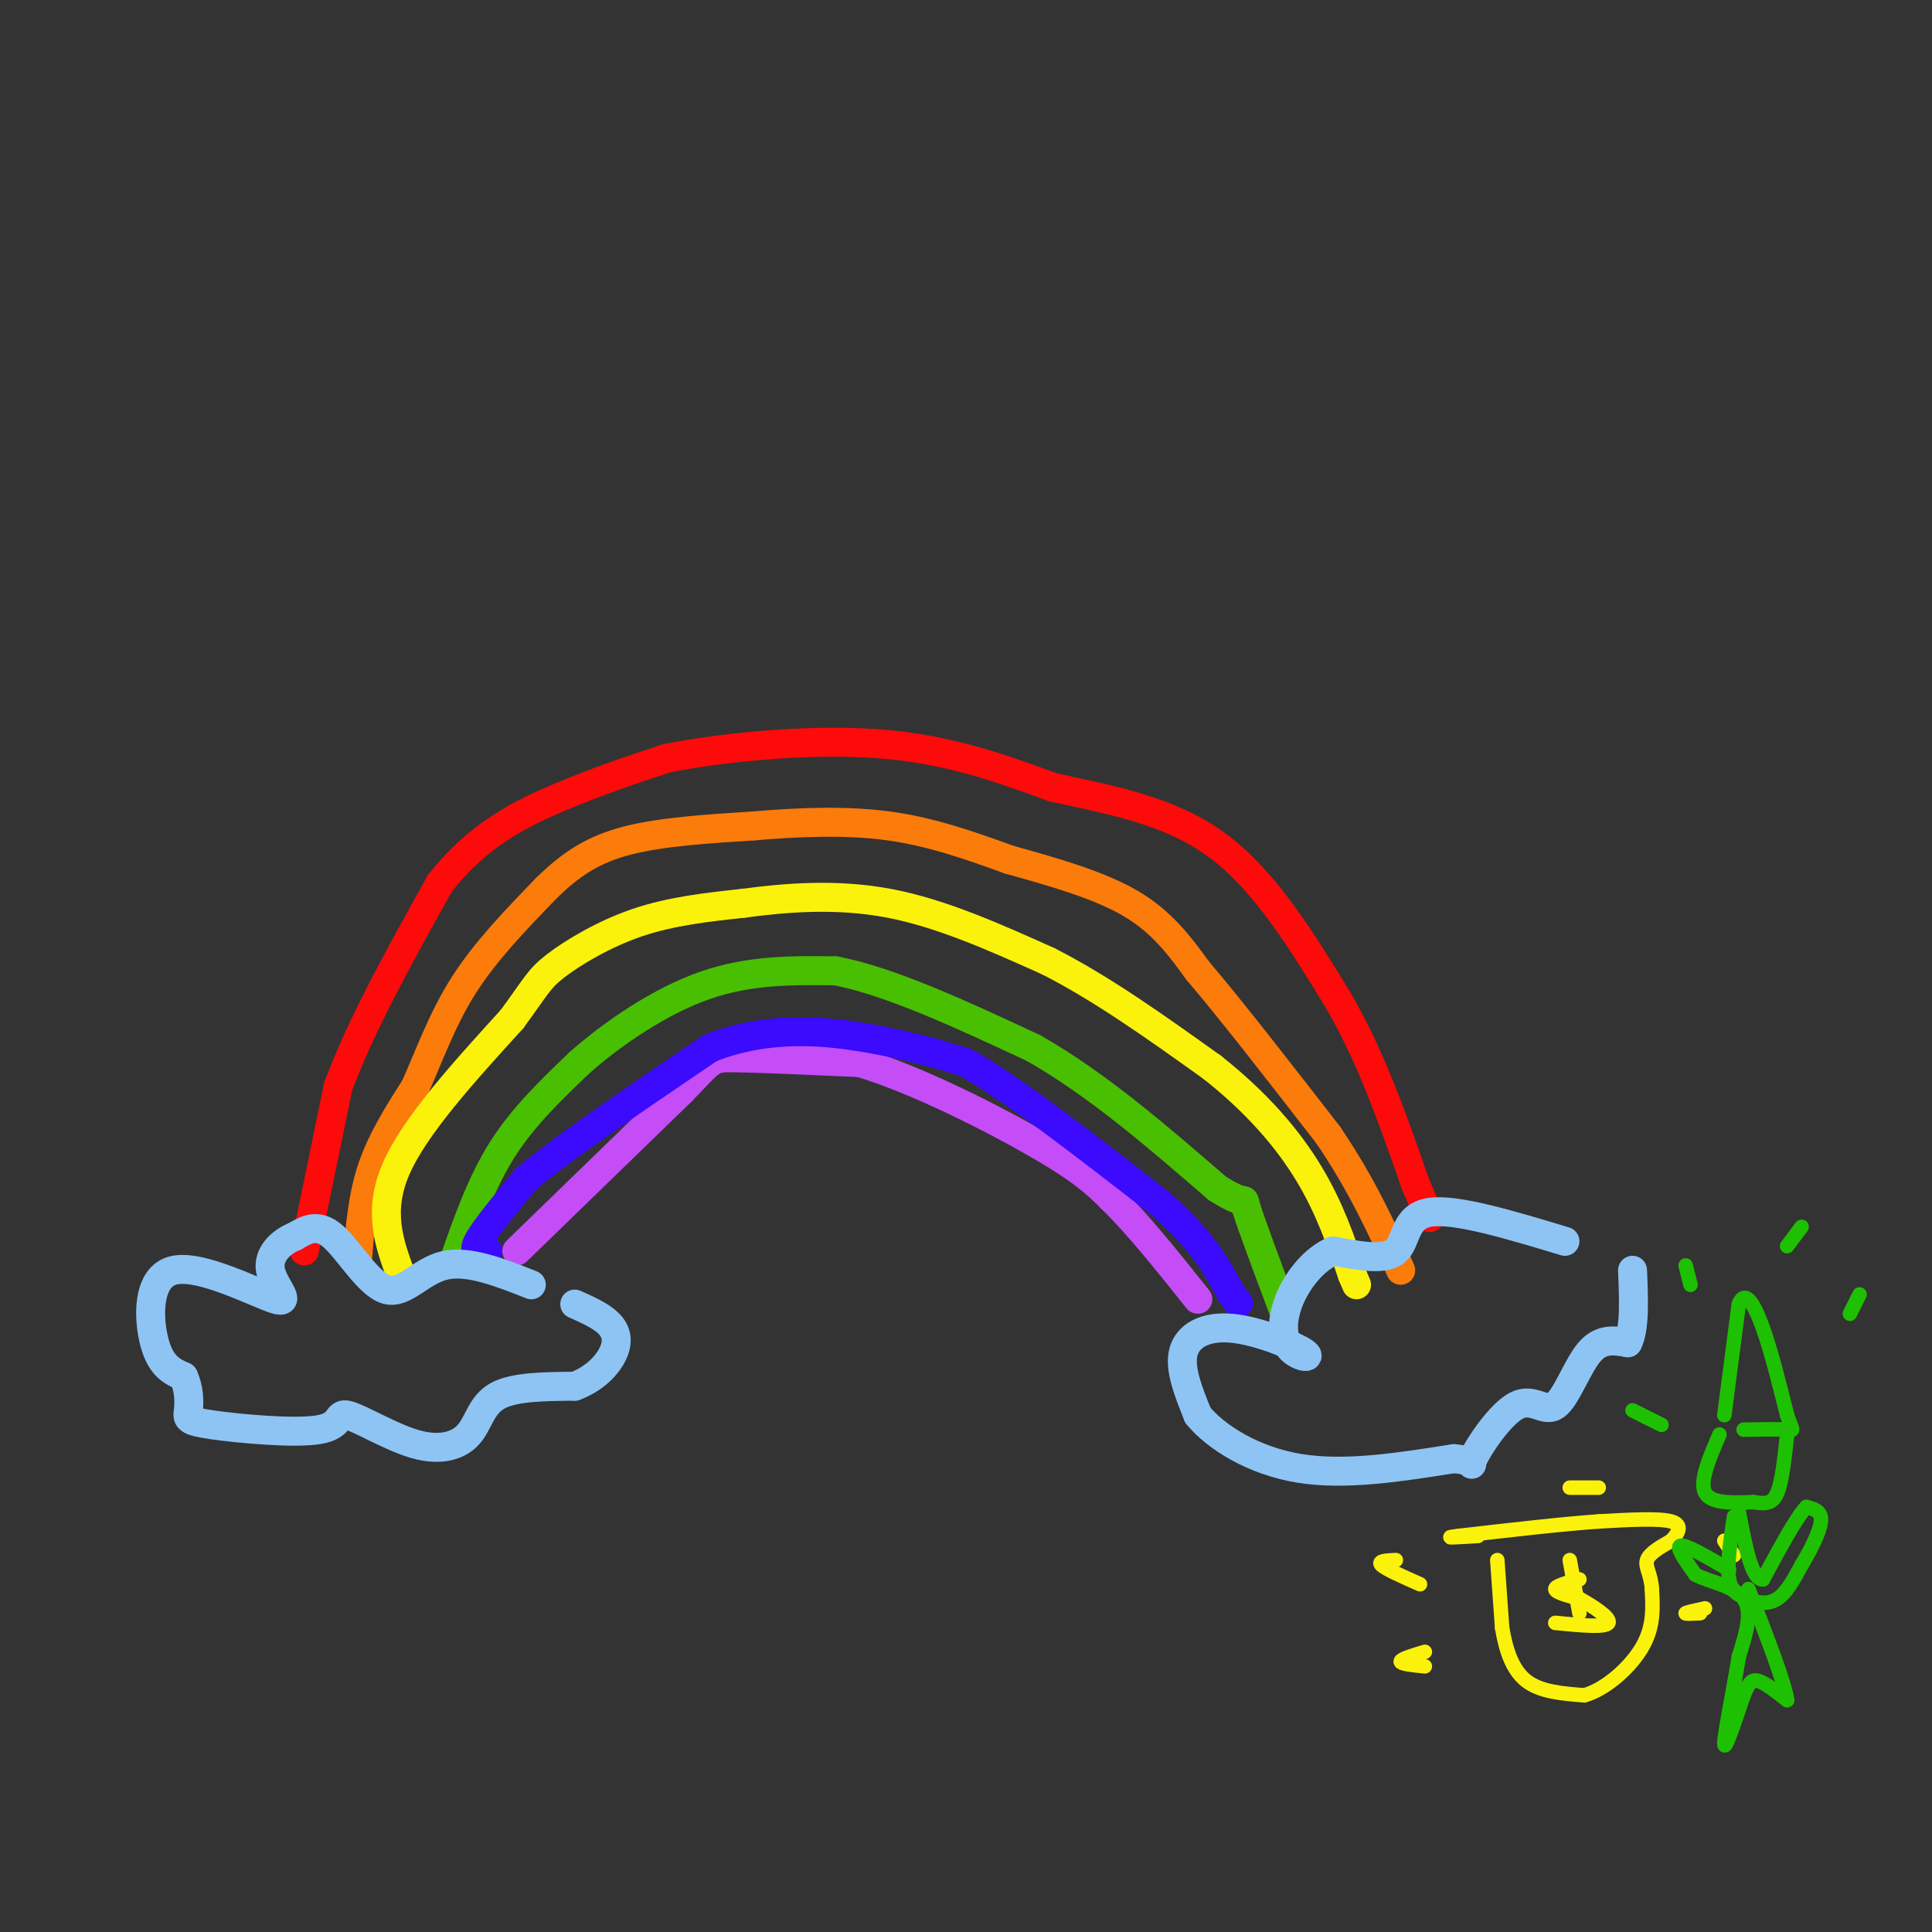 <svg viewBox='0 0 400 400' version='1.1' xmlns='http://www.w3.org/2000/svg' xmlns:xlink='http://www.w3.org/1999/xlink'><rect x="0" y="0" width="400" height="400" fill="#333333" stroke="none"/><g fill='none' stroke='rgb(253,10,10)' stroke-width='6' stroke-linecap='round' stroke-linejoin='round'><path d='M63,259c0.000,0.000 7.000,-34.000 7,-34'/><path d='M70,225c4.667,-12.667 12.833,-27.333 21,-42'/><path d='M91,183c7.844,-10.178 16.956,-14.622 25,-18c8.044,-3.378 15.022,-5.689 22,-8'/><path d='M138,157c11.600,-2.311 29.600,-4.089 44,-3c14.400,1.089 25.200,5.044 36,9'/><path d='M218,163c12.044,2.644 24.156,4.756 34,12c9.844,7.244 17.422,19.622 25,32'/><path d='M277,207c6.833,11.667 11.417,24.833 16,38'/><path d='M293,245c3.167,7.500 3.083,7.250 3,7'/></g>
<g fill='none' stroke='rgb(251,123,11)' stroke-width='6' stroke-linecap='round' stroke-linejoin='round'><path d='M74,261c0.500,-6.500 1.000,-13.000 3,-19c2.000,-6.000 5.500,-11.500 9,-17'/><path d='M86,225c2.867,-6.422 5.533,-13.978 10,-21c4.467,-7.022 10.733,-13.511 17,-20'/><path d='M113,184c5.267,-5.200 9.933,-8.200 17,-10c7.067,-1.800 16.533,-2.400 26,-3'/><path d='M156,171c9.156,-0.778 19.044,-1.222 28,0c8.956,1.222 16.978,4.111 25,7'/><path d='M209,178c8.822,2.467 18.378,5.133 25,9c6.622,3.867 10.311,8.933 14,14'/><path d='M248,201c6.833,8.000 16.917,21.000 27,34'/><path d='M275,235c7.000,10.333 11.000,19.167 15,28'/></g>
<g fill='none' stroke='rgb(251,242,11)' stroke-width='6' stroke-linecap='round' stroke-linejoin='round'><path d='M83,264c-2.417,-6.583 -4.833,-13.167 -1,-22c3.833,-8.833 13.917,-19.917 24,-31'/><path d='M106,211c5.000,-6.798 5.500,-8.292 9,-11c3.500,-2.708 10.000,-6.631 17,-9c7.000,-2.369 14.500,-3.185 22,-4'/><path d='M154,187c8.622,-1.156 19.178,-2.044 30,0c10.822,2.044 21.911,7.022 33,12'/><path d='M217,199c11.167,5.667 22.583,13.833 34,22'/><path d='M251,221c9.333,7.378 15.667,14.822 20,22c4.333,7.178 6.667,14.089 9,21'/><path d='M280,264c1.500,3.500 0.750,1.750 0,0'/></g>
<g fill='none' stroke='rgb(73,191,1)' stroke-width='6' stroke-linecap='round' stroke-linejoin='round'><path d='M94,261c2.833,-8.083 5.667,-16.167 10,-23c4.333,-6.833 10.167,-12.417 16,-18'/><path d='M120,220c7.067,-6.222 16.733,-12.778 26,-16c9.267,-3.222 18.133,-3.111 27,-3'/><path d='M173,201c11.333,2.167 26.167,9.083 41,16'/><path d='M214,217c13.167,7.500 25.583,18.250 38,29'/><path d='M252,246c6.889,4.422 5.111,0.978 6,4c0.889,3.022 4.444,12.511 8,22'/></g>
<g fill='none' stroke='rgb(196,77,248)' stroke-width='6' stroke-linecap='round' stroke-linejoin='round'><path d='M107,259c0.000,0.000 34.000,-33.000 34,-33'/><path d='M141,226c6.578,-6.733 6.022,-7.067 11,-7c4.978,0.067 15.489,0.533 26,1'/><path d='M178,220c11.600,3.444 27.600,11.556 37,17c9.400,5.444 12.200,8.222 15,11'/><path d='M230,248c5.500,5.333 11.750,13.167 18,21'/></g>
<g fill='none' stroke='rgb(60,10,252)' stroke-width='6' stroke-linecap='round' stroke-linejoin='round'><path d='M101,259c-1.667,0.250 -3.333,0.500 -2,-2c1.333,-2.500 5.667,-7.750 10,-13'/><path d='M109,244c8.000,-6.667 23.000,-16.833 38,-27'/><path d='M147,217c12.356,-4.867 24.244,-3.533 33,-2c8.756,1.533 14.378,3.267 20,5'/><path d='M200,220c10.000,5.667 25.000,17.333 40,29'/><path d='M240,249c9.167,8.000 12.083,13.500 15,19'/><path d='M255,268c2.500,3.167 1.250,1.583 0,0'/></g>
<g fill='none' stroke='rgb(141,196,244)' stroke-width='6' stroke-linecap='round' stroke-linejoin='round'><path d='M324,257c-11.333,-3.422 -22.667,-6.844 -28,-6c-5.333,0.844 -4.667,5.956 -7,8c-2.333,2.044 -7.667,1.022 -13,0'/><path d='M276,259c-3.948,1.699 -7.317,5.946 -9,10c-1.683,4.054 -1.680,7.915 0,10c1.680,2.085 5.038,2.394 3,1c-2.038,-1.394 -9.472,-4.491 -15,-5c-5.528,-0.509 -9.151,1.569 -10,5c-0.849,3.431 1.075,8.216 3,13'/><path d='M248,293c3.711,4.556 11.489,9.444 21,11c9.511,1.556 20.756,-0.222 32,-2'/><path d='M301,302c5.417,0.403 2.960,2.412 4,0c1.040,-2.412 5.578,-9.244 9,-11c3.422,-1.756 5.729,1.566 8,0c2.271,-1.566 4.506,-8.019 7,-11c2.494,-2.981 5.247,-2.491 8,-2'/><path d='M337,278c1.500,-2.833 1.250,-8.917 1,-15'/><path d='M110,266c-6.530,-2.583 -13.060,-5.167 -18,-4c-4.940,1.167 -8.292,6.083 -12,5c-3.708,-1.083 -7.774,-8.167 -11,-11c-3.226,-2.833 -5.613,-1.417 -8,0'/><path d='M61,256c-2.750,1.066 -5.624,3.730 -5,7c0.624,3.270 4.744,7.144 1,6c-3.744,-1.144 -15.354,-7.308 -21,-6c-5.646,1.308 -5.327,10.088 -4,15c1.327,4.912 3.664,5.956 6,7'/><path d='M38,285c1.196,2.523 1.186,5.329 1,7c-0.186,1.671 -0.548,2.206 5,3c5.548,0.794 17.006,1.849 22,1c4.994,-0.849 3.523,-3.600 6,-3c2.477,0.600 8.901,4.553 14,6c5.099,1.447 8.873,0.390 11,-2c2.127,-2.390 2.608,-6.111 6,-8c3.392,-1.889 9.696,-1.944 16,-2'/><path d='M119,287c4.262,-1.583 6.917,-4.542 8,-7c1.083,-2.458 0.595,-4.417 -1,-6c-1.595,-1.583 -4.298,-2.792 -7,-4'/></g>
<g fill='none' stroke='rgb(251,242,11)' stroke-width='3' stroke-linecap='round' stroke-linejoin='round'><path d='M310,323c0.000,0.000 1.000,14.000 1,14'/><path d='M311,337c0.733,4.489 2.067,8.711 5,11c2.933,2.289 7.467,2.644 12,3'/><path d='M328,351c4.444,-1.222 9.556,-5.778 12,-10c2.444,-4.222 2.222,-8.111 2,-12'/><path d='M342,329c-0.133,-3.022 -1.467,-4.578 -1,-6c0.467,-1.422 2.733,-2.711 5,-4'/><path d='M346,319c1.444,-1.511 2.556,-3.289 0,-4c-2.556,-0.711 -8.778,-0.356 -15,0'/><path d='M331,315c-7.333,0.500 -18.167,1.750 -29,3'/><path d='M302,318c-4.167,0.500 -0.083,0.250 4,0'/><path d='M327,327c-2.500,0.667 -5.000,1.333 -5,2c0.000,0.667 2.500,1.333 5,2'/><path d='M327,331c2.600,1.422 6.600,3.978 6,5c-0.600,1.022 -5.800,0.511 -11,0'/><path d='M325,323c0.000,0.000 2.000,11.000 2,11'/><path d='M352,334c-1.583,0.083 -3.167,0.167 -3,0c0.167,-0.167 2.083,-0.583 4,-1'/><path d='M359,322c0.000,0.000 -2.000,-3.000 -2,-3'/><path d='M331,308c-2.750,0.000 -5.500,0.000 -6,0c-0.500,0.000 1.250,0.000 3,0'/><path d='M295,342c-2.500,0.750 -5.000,1.500 -5,2c0.000,0.500 2.500,0.750 5,1'/><path d='M289,323c-1.917,0.083 -3.833,0.167 -3,1c0.833,0.833 4.417,2.417 8,4'/></g>
<g fill='none' stroke='rgb(30,193,1)' stroke-width='3' stroke-linecap='round' stroke-linejoin='round'><path d='M357,293c0.000,0.000 3.000,-23.000 3,-23'/><path d='M360,270c1.356,-3.267 3.244,0.067 5,5c1.756,4.933 3.378,11.467 5,18'/><path d='M370,293c1.178,3.467 1.622,3.133 0,3c-1.622,-0.133 -5.311,-0.067 -9,0'/><path d='M356,297c-2.083,4.833 -4.167,9.667 -3,12c1.167,2.333 5.583,2.167 10,2'/><path d='M363,311c2.578,0.400 4.022,0.400 5,-2c0.978,-2.400 1.489,-7.200 2,-12'/><path d='M359,314c-0.750,5.083 -1.500,10.167 -1,13c0.500,2.833 2.250,3.417 4,4'/><path d='M362,331c1.733,0.933 4.067,1.267 6,0c1.933,-1.267 3.467,-4.133 5,-7'/><path d='M373,324c1.800,-2.956 3.800,-6.844 4,-9c0.200,-2.156 -1.400,-2.578 -3,-3'/><path d='M374,312c-2.000,2.000 -5.500,8.500 -9,15'/><path d='M365,327c-2.333,0.167 -3.667,-6.917 -5,-14'/><path d='M358,325c-4.417,-2.583 -8.833,-5.167 -10,-5c-1.167,0.167 0.917,3.083 3,6'/><path d='M351,326c2.733,1.511 8.067,2.289 10,5c1.933,2.711 0.467,7.356 -1,12'/><path d='M360,343c-1.000,6.311 -3.000,16.089 -3,18c0.000,1.911 2.000,-4.044 4,-10'/><path d='M361,351c1.022,-2.400 1.578,-3.400 3,-3c1.422,0.400 3.711,2.200 6,4'/><path d='M370,352c-0.333,-3.167 -4.167,-13.083 -8,-23'/><path d='M383,272c0.000,0.000 2.000,-4.000 2,-4'/><path d='M344,295c0.000,0.000 -6.000,-3.000 -6,-3'/><path d='M350,266c0.000,0.000 -1.000,-4.000 -1,-4'/><path d='M370,258c0.000,0.000 3.000,-4.000 3,-4'/></g>
</svg>